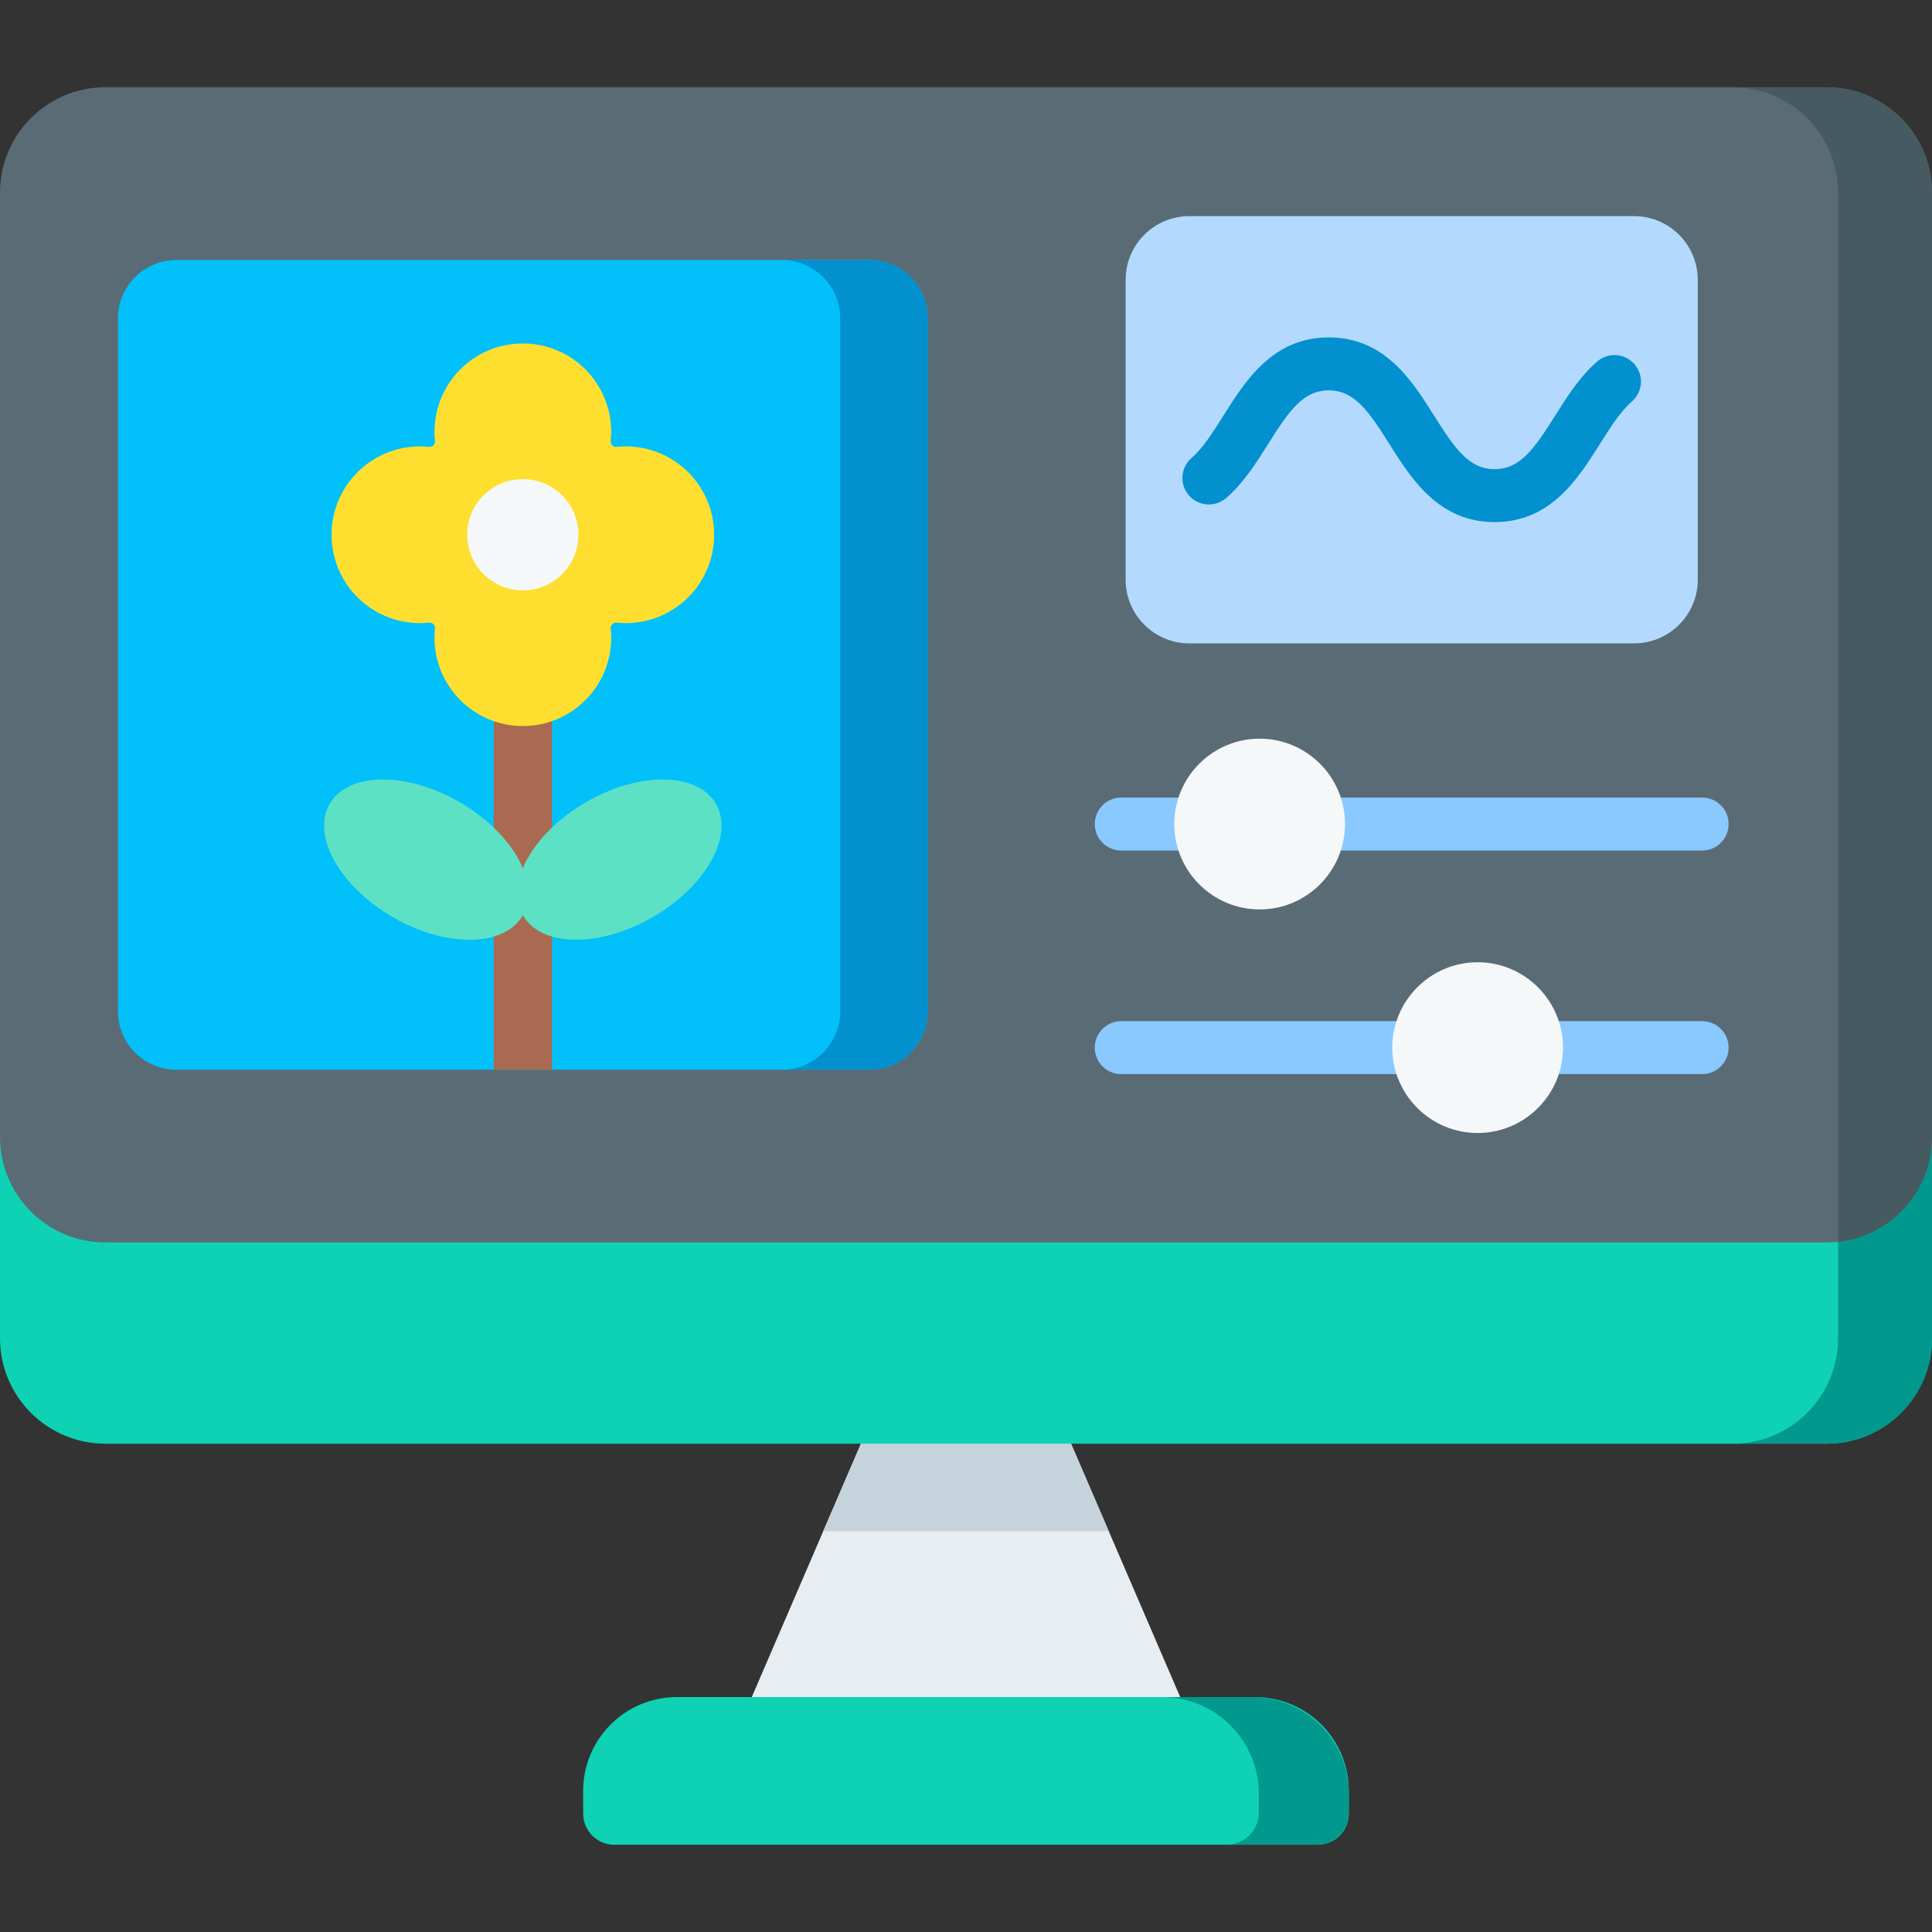 <svg id="Capa_1" enable-background="new 0 0 512 512" height="512" viewBox="0 0 512 512" width="512" xmlns="http://www.w3.org/2000/svg"><rect x="0" y="0" width="512" height="512" fill="#333333" stroke="none"/><g><path d="m199.23 449.739 28.927-67.142 26.251-8 29.435 8 28.927 67.142-57.354 10z" fill="#e8edf2"/><path d="m293.829 405.776-9.986-23.179h-55.686l-9.986 23.179z" fill="#c5d3dd"/><path d="m484.061 259.626h-456.122c-15.43 0-27.939 12.508-27.939 27.938v67.094c0 15.43 12.509 27.939 27.939 27.939h456.123c15.43 0 27.939-12.509 27.939-27.939v-67.094c-.001-15.43-12.51-27.938-27.94-27.938z" fill="#0ed2b3"/><path d="m484.061 26.124h-24.896c15.43 0 27.935 9.509 27.935 24.939v303.596c0 15.43-12.509 27.939-27.939 27.939h24.9c15.43 0 27.939-12.509 27.939-27.939v-67.094c0-15.431-12.509-261.441-27.939-261.441z" fill="#01998d"/><path d="m484.061 23.124h-456.123c-15.43 0-27.938 12.508-27.938 27.938v250.262c0 15.43 12.509 27.939 27.939 27.939h456.123c15.43 0 27.939-12.508 27.939-27.939v-250.262c-.001-15.43-12.509-27.938-27.94-27.938z" fill="#596c76"/><path d="m510.744 42.754c-.952-3.062-2.417-5.898-4.294-8.408-5.095-6.813-13.227-11.222-22.388-11.222h-24.896c15.427.004 27.935 12.511 27.935 27.939v278.033c14-1.515 24.9-13.368 24.9-27.771v-250.263c-.001-2.893-.441-5.683-1.257-8.308z" fill="#465a61"/><path d="m332.59 449.739h-153.18c-13.733 0-24.866 11.133-24.866 24.866v6.013c0 4.561 3.698 8.259 8.259 8.259h186.393c4.561 0 8.259-3.698 8.259-8.259v-6.013c0-13.733-11.132-24.866-24.865-24.866z" fill="#0ed2b3"/><path d="m331.839 449.739h-23.865c14.147 0 25.616 11.469 25.616 25.616v5.013c0 4.699-3.809 8.508-8.508 8.508h23.865c4.699 0 8.508-3.809 8.508-8.508v-5.013c0-14.147-11.468-25.616-25.616-25.616z" fill="#01998d"/><g><path d="m31.272 84.358v183.67c0 8.534 6.918 15.453 15.453 15.453h183.67c8.534 0 15.453-6.918 15.453-15.453v-183.67c0-8.534-6.918-15.453-15.453-15.453h-183.67c-8.535.001-15.453 6.919-15.453 15.453z" fill="#01c0fa"/><path d="m230.394 68.906h-23.179c8.534 0 15.453 6.919 15.453 15.453v183.67c0 8.534-6.918 15.453-15.453 15.453h23.179c8.534 0 15.453-6.918 15.453-15.453v-183.671c0-8.534-6.918-15.452-15.453-15.452z" fill="#0290cf"/><path d="m138.559 184.686c-4.267 0-7.726 3.459-7.726 7.726v91.068h15.453v-91.068c0-4.267-3.46-7.726-7.727-7.726z" fill="#aa6a51"/><ellipse cx="112.962" cy="227.809" fill="#5de1c4" rx="17.616" ry="29.542" transform="matrix(.5 -.866 .866 .5 -140.807 211.732)"/><ellipse cx="164.157" cy="227.809" fill="#5de1c4" rx="29.542" ry="17.616" transform="matrix(.866 -.5 .5 .866 -91.912 112.599)"/><path d="m165.837 118.296c-.816 0-1.622.044-2.416.127-.911.096-1.665-.658-1.569-1.569.083-.794.127-1.6.127-2.416 0-12.934-10.485-23.419-23.419-23.419s-23.419 10.485-23.419 23.419c0 .816.044 1.622.127 2.416.096.911-.658 1.665-1.569 1.569-.794-.083-1.6-.127-2.416-.127-12.934 0-23.419 10.485-23.419 23.419s10.485 23.419 23.419 23.419c.816 0 1.622-.044 2.416-.127.911-.096 1.665.658 1.569 1.569-.083.794-.127 1.6-.127 2.416 0 12.934 10.485 23.419 23.419 23.419s23.419-10.485 23.419-23.419c0-.816-.044-1.622-.127-2.416-.096-.911.658-1.665 1.569-1.569.794.083 1.6.127 2.416.127 12.934 0 23.419-10.485 23.419-23.419s-10.485-23.419-23.419-23.419z" fill="#fedf30"/><circle cx="138.559" cy="141.715" fill="#f5f8f9" r="14.737"/></g><path d="m298.307 74.159v79.461c0 9.321 7.556 16.878 16.878 16.878h117.859c9.321 0 16.878-7.556 16.878-16.878v-79.461c0-9.321-7.556-16.878-16.878-16.878h-117.86c-9.321.001-16.877 7.557-16.877 16.878z" fill="#b3dafe"/><path d="m396.088 138.361c-14.859 0-22.096-11.494-27.911-20.73-5.535-8.791-9.271-14.18-16.047-14.18-6.773 0-10.507 5.388-16.04 14.179-3.193 5.074-6.495 10.321-11.118 14.339-2.923 2.542-7.357 2.234-9.898-.692-2.542-2.925-2.232-7.357.692-9.899 3.058-2.659 5.676-6.818 8.447-11.223 5.814-9.239 13.05-20.737 27.916-20.737 14.867 0 22.106 11.497 27.922 20.736 5.533 8.788 9.267 14.173 16.035 14.173 6.774 0 10.51-5.386 16.044-14.172 3.195-5.072 6.498-10.317 11.124-14.338 2.923-2.542 7.356-2.234 9.898.692 2.542 2.924 2.232 7.356-.692 9.899-3.062 2.662-5.682 6.822-8.456 11.226-5.814 9.235-13.052 20.727-27.916 20.727z" fill="#0290cf"/><path d="m451.086 284.647h-153.943c-3.875 0-7.016-3.141-7.016-7.016s3.141-7.016 7.016-7.016h153.943c3.875 0 7.016 3.141 7.016 7.016s-3.141 7.016-7.016 7.016z" fill="#8ac9fe"/><path d="m451.086 225.397h-153.943c-3.875 0-7.016-3.141-7.016-7.016s3.141-7.016 7.016-7.016h153.943c3.875 0 7.016 3.141 7.016 7.016s-3.141 7.016-7.016 7.016z" fill="#8ac9fe"/><g fill="#f5f8f9"><path d="m333.817 195.755c-12.476 0-22.625 10.15-22.625 22.626 0 12.475 10.149 22.625 22.625 22.625s22.625-10.15 22.625-22.625c.001-12.476-10.149-22.626-22.625-22.626z"/><path d="m391.589 255.006c-12.476 0-22.625 10.15-22.625 22.625 0 12.476 10.149 22.626 22.625 22.626s22.625-10.15 22.625-22.626c0-12.475-10.15-22.625-22.625-22.625z"/></g></g></svg>